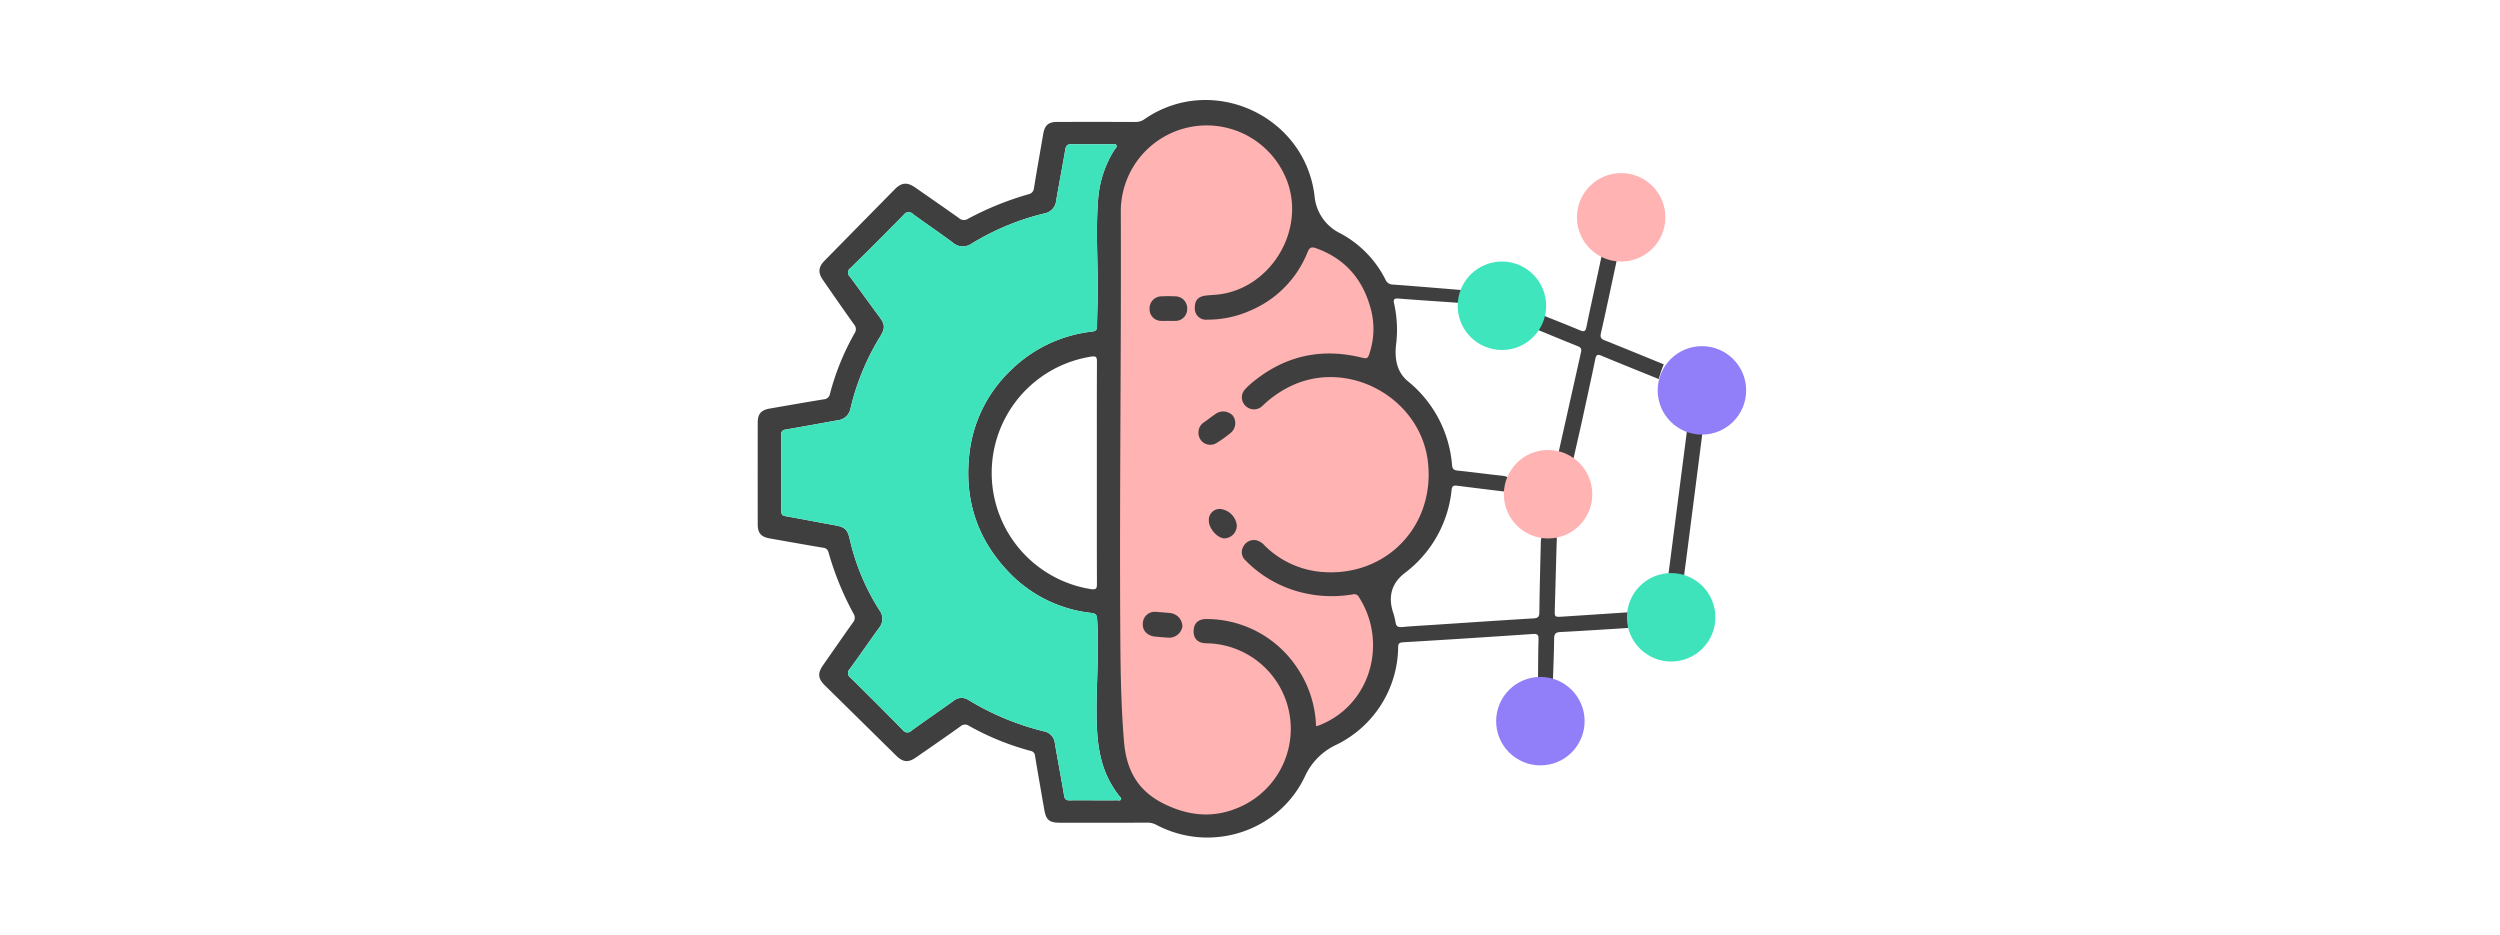 <svg xmlns="http://www.w3.org/2000/svg" width="650" height="243" viewBox="0 0 650 243">
  <g id="Group_137559" data-name="Group 137559" transform="translate(-15899 -20087)">
    <g id="Group_137553" data-name="Group 137553" transform="translate(5364 -492)" opacity="0">
      <rect id="Rectangle_40380" data-name="Rectangle 40380" width="650" height="243" transform="translate(10535 20579)" fill="#fff"/>
    </g>
    <g id="Group_137557" data-name="Group 137557" transform="translate(86 -402)">
      <path id="Path_120517" data-name="Path 120517" d="M16138,20700.961l9.174-8.51,5.178-9.986,10.357-5.549,11.1-12.947v-15.537l-3.7-8.508,9.248-7.4,7.77-15.539v-10.727l-4.438-11.469-8.88-8.508v-14.057l-3.7-14.057-11.466-9.248-6.29-4.809-5.178-15.168-9.174-8.51-12.283-2.217-11.837,5.178-8.139,5.549-3.329,8.508v145.012l3.329,9.986,4.069,5.182a63.664,63.664,0,0,1,8.139,3.328C16123.5,20703.549,16138,20700.961,16138,20700.961Z" fill="#ffb3b3"/>
      <g id="Group_137555" data-name="Group 137555" transform="translate(16010 20515)">
        <g id="Group_137558" data-name="Group 137558">
          <path id="Path_120504" data-name="Path 120504" d="M202.882,151.1c.036-3.591.027-7.184.132-10.774.034-1.157-.157-1.579-1.467-1.489Q184.637,140,167.717,141c-1.289.075-1.181.806-1.2,1.6a28.557,28.557,0,0,1-15.937,24.972,16.756,16.756,0,0,0-8.213,8.107c-6.712,14.526-24.5,20.3-38.7,12.789a4.736,4.736,0,0,0-2.313-.572q-11.408.032-22.816.011c-2.741,0-3.568-.719-4.039-3.451-.8-4.641-1.624-9.279-2.391-13.926a1.373,1.373,0,0,0-1.182-1.306,68.832,68.832,0,0,1-16-6.514,1.756,1.756,0,0,0-2.179.125c-3.829,2.746-7.716,5.412-11.586,8.1-1.994,1.386-3.393,1.261-5.125-.443q-9.265-9.119-18.527-18.241c-1.872-1.845-1.986-3.187-.487-5.337,2.55-3.658,5.091-7.321,7.666-10.962a1.914,1.914,0,0,0,.275-2.316,77.5,77.5,0,0,1-6.545-16,1.525,1.525,0,0,0-1.465-1.229c-4.645-.783-9.282-1.613-13.92-2.434-2.1-.372-3.017-1.4-3.021-3.516q-.026-13.308,0-26.616c0-2.215.9-3.23,3.087-3.609,4.691-.812,9.379-1.646,14.078-2.4a1.72,1.72,0,0,0,1.62-1.46,65.4,65.4,0,0,1,6.392-15.719,1.843,1.843,0,0,0-.146-2.306c-2.741-3.832-5.416-7.711-8.1-11.582-1.306-1.881-1.17-3.347.46-5.006q9.11-9.272,18.23-18.535c1.779-1.807,3.25-1.92,5.373-.438,3.781,2.639,7.577,5.257,11.333,7.93a1.892,1.892,0,0,0,2.315.18A79.524,79.524,0,0,1,70.4,24.509a1.771,1.771,0,0,0,1.439-1.65c.748-4.648,1.588-9.283,2.382-13.924C74.629,6.521,75.553,5.7,77.985,5.7c6.742-.007,13.483-.014,20.225.013a3.924,3.924,0,0,0,2.384-.745c17.4-12.005,41.7-1.041,44.192,20.005a11.916,11.916,0,0,0,6.759,9.729,27.706,27.706,0,0,1,11.689,12.017,2.076,2.076,0,0,0,1.978,1.27c5.961.436,11.917.943,17.875,1.426a4.937,4.937,0,0,0-.605,3.335c-5.255-.365-10.513-.7-15.764-1.115-1.254-.1-1.544.166-1.216,1.439a31.419,31.419,0,0,1,.437,10.866c-.324,3.458.272,6.8,3.063,9.139A31.231,31.231,0,0,1,180.532,94.9c.1,1.118.532,1.37,1.568,1.472,3.678.362,7.339.889,11.015,1.269,1.527.158,2.586.3,2.461,2.394-.115,1.926.18,1.963-1.81,1.725q-5.957-.712-11.908-1.473c-.915-.119-1.314.037-1.442,1.1A30.9,30.9,0,0,1,168.224,123c-3.315,2.56-4.329,5.937-3.1,9.993a17.83,17.83,0,0,1,.72,2.79c.15,1.136.7,1.341,1.745,1.245,2.723-.251,5.456-.388,8.186-.568,8.643-.57,17.285-1.161,25.932-1.68,1.163-.07,1.51-.407,1.524-1.584.067-5.876.225-11.751.368-17.626.051-2.13.072-2.129,2.105-2.257a1.975,1.975,0,0,0,.6-.079c1.372-.548,1.488.183,1.453,1.3-.192,5.925-.327,11.851-.508,17.775-.065,2.139-.1,2.15,2.09,2.008q8.645-.56,17.288-1.139a13.854,13.854,0,0,1-.315,4.1c-5.863.359-11.723.752-17.589,1.052-1.222.062-1.637.44-1.649,1.687-.036,3.744-.2,7.487-.319,11.229-1.283-.267-2.552-.925-3.872-.135m-57.715,11.713c.448-.137.694-.194.926-.286,13.29-5.254,17.809-21.474,10.223-33.3a1.381,1.381,0,0,0-1.623-.694,32.421,32.421,0,0,1-13.115-.466,30.684,30.684,0,0,1-14.739-8.361,2.874,2.874,0,0,1-.492-3.746,3.077,3.077,0,0,1,3.386-1.477,4.35,4.35,0,0,1,2.12,1.4,23.885,23.885,0,0,0,14.6,6.792c16.7,1.495,29.588-11.663,27.834-28.337-1.739-16.526-20.1-27.031-35.229-20.179a28,28,0,0,0-7.741,5.28,3.14,3.14,0,0,1-4.389.166,3.059,3.059,0,0,1-.121-4.482A11.343,11.343,0,0,1,128,73.954q12.868-11.066,29.327-6.908c.982.247,1.342.05,1.634-.854a20.194,20.194,0,0,0,.646-11.077c-1.914-7.994-6.486-13.7-14.362-16.554-1.131-.409-1.732-.347-2.259.961a27.53,27.53,0,0,1-14.91,15.23,27.235,27.235,0,0,1-11.208,2.36,2.888,2.888,0,0,1-3.211-3.063c-.033-2,.905-3.011,3.013-3.222.6-.061,1.211-.114,1.818-.147,14.825-.8,24.82-17.484,18.575-31A22.333,22.333,0,0,0,94.409,29c.14,37.289-.384,74.577-.12,111.866.061,8.66.237,17.308.953,25.953.6,7.231,3.451,12.665,10.149,16.05,6.519,3.295,13.059,3.955,19.76,1.04a22.231,22.231,0,0,0-8.6-42.654c-2.242-.072-3.317-1.345-3.207-3.366.1-1.921,1.3-3.008,3.485-2.939a28.261,28.261,0,0,1,23.218,12.374,28.572,28.572,0,0,1,5.122,15.49M87.259,182.084c2.078,0,4.157.009,6.236-.009.326,0,.775.188.959-.218s-.24-.627-.44-.891a27.6,27.6,0,0,1-2.7-4.214c-2.587-5.111-3.114-10.612-3.194-16.233-.121-8.506.706-17,.143-25.514-.075-1.133-.342-1.491-1.523-1.641A34.791,34.791,0,0,1,65.9,123.391c-8.572-8.592-12.2-19.026-10.886-31.107A35.308,35.308,0,0,1,65.5,70.575a35.861,35.861,0,0,1,21.457-10.37c.967-.121,1.273-.421,1.277-1.382.01-2.733.155-5.465.184-8.2.084-7.994-.535-15.987.044-23.986A28.022,28.022,0,0,1,92.788,12.9c.229-.347.76-.678.453-1.177-.243-.395-.746-.21-1.132-.211-3.495-.012-6.99.035-10.484-.03-1.107-.02-1.479.393-1.655,1.436-.751,4.438-1.612,8.857-2.375,13.292A3.733,3.733,0,0,1,74.524,29.5a65.452,65.452,0,0,0-18.862,7.817,3.977,3.977,0,0,1-5.008-.3c-3.375-2.5-6.851-4.866-10.253-7.332a1.55,1.55,0,0,0-2.433.158Q31.115,36.851,24.11,43.71a1.367,1.367,0,0,0-.2,2.161c2.579,3.445,5.083,6.946,7.646,10.4,1.547,2.087,1.649,3,.28,5.23a63.521,63.521,0,0,0-7.683,18.588,3.806,3.806,0,0,1-3.364,3.188c-4.481.79-8.955,1.629-13.441,2.39-.855.145-1.231.424-1.227,1.337q.04,9.961.005,19.921c0,.8.279,1.138,1.11,1.283,4.283.749,8.548,1.6,12.829,2.36,2.534.452,3.265,1.044,3.85,3.566a58.682,58.682,0,0,0,7.75,18.54,3.682,3.682,0,0,1-.136,4.614c-2.554,3.525-5.011,7.119-7.582,10.631a1.444,1.444,0,0,0,.185,2.288q6.832,6.717,13.543,13.555a1.481,1.481,0,0,0,2.315.2c3.607-2.615,7.285-5.132,10.908-7.725a3.236,3.236,0,0,1,3.829-.287,69.369,69.369,0,0,0,19.838,8.232,3.472,3.472,0,0,1,2.7,3.1c.776,4.534,1.646,9.053,2.4,13.59.165.989.588,1.24,1.5,1.219,2.027-.048,4.055-.015,6.083-.015m.934-85.158c0-9.627-.02-19.254.025-28.881.006-1.228-.261-1.512-1.523-1.314a30.6,30.6,0,0,0-.1,60.44c1.55.244,1.626-.281,1.621-1.516-.038-9.576-.021-19.152-.023-28.729" transform="translate(0 -0.001)" fill="#403f3f"/>
          <path id="Path_120509" data-name="Path 120509" d="M664.687,149.884c.486-1.246,1.795-2.112,1.677-3.636,3.285,1.32,6.585,2.606,9.846,3.981,1.037.438,1.45.391,1.706-.854,1.25-6.093,2.627-12.159,3.9-18.248.239-1.141.589-1.472,1.8-1.1,2.46.765,2.479.686,1.908,3.328-1.271,5.882-2.493,11.776-3.839,17.641-.26,1.133.078,1.492,1.028,1.872,5.12,2.044,10.216,4.146,15.321,6.228a28.5,28.5,0,0,0-1.31,3.821c-4.972-2.017-9.956-4-14.907-6.072-1.064-.444-1.369-.193-1.588.87-1.076,5.2-2.217,10.395-3.344,15.588-.714,3.286-1.825,8.018-2.629,11.668-.668-1.461-1.77-1.116-2.664-1.272s-1.192-.455-.98-1.407c1.857-8.295,4.044-18.05,5.9-26.345.194-.87-.036-1.254-.857-1.581-3.669-1.458-7.312-2.984-10.964-4.485" transform="translate(-462.449 -90.364)" fill="#403f3f"/>
          <path id="Path_120510" data-name="Path 120510" d="M782.124,319.376c-1.408.22-2.645-.691-4.032-.606q2.475-19.164,4.95-38.328a2.443,2.443,0,0,1,1.837.456,3.673,3.673,0,0,0,2.176.136Q785.18,295.7,783.3,310.357c-.386,3.008-.785,6.013-1.179,9.02" transform="translate(-541.35 -195.073)" fill="#403f3f"/>
          <path id="Path_120511" data-name="Path 120511" d="M101.262,208.319c-2.028,0-4.056-.033-6.083.015-.913.022-1.337-.229-1.5-1.219-.755-4.538-1.625-9.056-2.4-13.59a3.472,3.472,0,0,0-2.7-3.1,69.364,69.364,0,0,1-19.838-8.232,3.236,3.236,0,0,0-3.829.287c-3.623,2.592-7.3,5.11-10.908,7.725a1.481,1.481,0,0,1-2.315-.2q-6.718-6.83-13.543-13.555a1.444,1.444,0,0,1-.185-2.288c2.57-3.512,5.028-7.107,7.582-10.631a3.682,3.682,0,0,0,.136-4.614,58.682,58.682,0,0,1-7.75-18.54c-.584-2.522-1.316-3.114-3.849-3.566-4.28-.764-8.546-1.611-12.829-2.36-.831-.145-1.112-.481-1.11-1.283q.023-9.961-.005-19.921c0-.913.372-1.191,1.227-1.337,4.486-.761,8.96-1.6,13.441-2.39a3.806,3.806,0,0,0,3.364-3.188,63.529,63.529,0,0,1,7.683-18.588c1.369-2.228,1.268-3.143-.28-5.229C43,79.053,40.5,75.552,37.918,72.106a1.367,1.367,0,0,1,.2-2.161Q45.1,63.072,51.972,56.078a1.549,1.549,0,0,1,2.432-.158c3.4,2.465,6.877,4.831,10.253,7.332a3.977,3.977,0,0,0,5.008.3,65.442,65.442,0,0,1,18.862-7.817A3.733,3.733,0,0,0,91.6,52.451c.763-4.436,1.624-8.855,2.375-13.292.177-1.043.549-1.456,1.655-1.436,3.494.064,6.989.018,10.484.03.386,0,.889-.183,1.132.211.307.5-.224.829-.453,1.177a28.026,28.026,0,0,0-4.326,13.735c-.579,8,.04,15.991-.044,23.986-.029,2.733-.174,5.465-.184,8.2,0,.961-.31,1.261-1.277,1.382A35.862,35.862,0,0,0,79.5,96.81a35.308,35.308,0,0,0-10.488,21.71c-1.31,12.081,2.315,22.515,10.887,31.107a34.789,34.789,0,0,0,20.841,9.973c1.182.149,1.449.507,1.523,1.641.563,8.51-.263,17.008-.142,25.514.08,5.621.606,11.122,3.194,16.233a27.584,27.584,0,0,0,2.7,4.214c.2.264.618.5.44.891s-.632.215-.959.218c-2.078.018-4.157.009-6.236.009" transform="translate(-14.004 -26.236)" fill="#3ee3bc"/>
          <path id="Path_120513" data-name="Path 120513" d="M376.693,271.546a3.01,3.01,0,0,1,1.257-2.4c1.076-.75,2.1-1.571,3.19-2.306a3.428,3.428,0,0,1,4.514.5,3.3,3.3,0,0,1-.772,4.576,30.753,30.753,0,0,1-3.577,2.538,3.074,3.074,0,0,1-4.612-2.91" transform="translate(-262.08 -185.226)" fill="#403f3f"/>
          <path id="Path_120514" data-name="Path 120514" d="M332.468,437.377c1.412.117,2.574.19,3.73.313a3.542,3.542,0,0,1,3.173,3.493,3.479,3.479,0,0,1-3.692,2.91c-1.11-.063-2.217-.181-3.325-.271-2.079-.169-3.427-1.582-3.271-3.428a3.09,3.09,0,0,1,3.385-3.016" transform="translate(-228.948 -304.299)" fill="#403f3f"/>
          <path id="Path_120515" data-name="Path 120515" d="M339.709,174.055c-.556,0-1.113.02-1.668,0a3.044,3.044,0,0,1-3.17-3.152A3.12,3.12,0,0,1,338,167.668a34.562,34.562,0,0,1,3.488,0A3.121,3.121,0,0,1,344.65,171a3.062,3.062,0,0,1-3.274,3.054c-.555.019-1.112,0-1.668,0" transform="translate(-232.983 -116.622)" fill="#403f3f"/>
          <path id="Path_120516" data-name="Path 120516" d="M388.476,349.462a4.86,4.86,0,0,1,4.328,4.154,3.332,3.332,0,0,1-3.085,3.494c-1.8.088-4.151-2.463-4.167-4.513a2.832,2.832,0,0,1,2.924-3.136" transform="translate(-268.244 -243.134)" fill="#403f3f"/>
        </g>
      </g>
      <g id="Group_137556" data-name="Group 137556">
        <circle id="Ellipse_473" data-name="Ellipse 473" cx="11.5" cy="11.5" r="11.5" transform="translate(16192 20557)" fill="#3ee5bd"/>
        <circle id="Ellipse_478" data-name="Ellipse 478" cx="11.5" cy="11.5" r="11.5" transform="translate(16223 20534)" fill="#ffb3b3"/>
        <circle id="Ellipse_474" data-name="Ellipse 474" cx="11.5" cy="11.5" r="11.5" transform="translate(16244 20579)" fill="#917ef9"/>
        <circle id="Ellipse_477" data-name="Ellipse 477" cx="11.5" cy="11.5" r="11.5" transform="translate(16204 20606)" fill="#ffb3b3"/>
        <circle id="Ellipse_475" data-name="Ellipse 475" cx="11.5" cy="11.5" r="11.5" transform="translate(16236 20638)" fill="#3ee3bc"/>
        <circle id="Ellipse_476" data-name="Ellipse 476" cx="11.5" cy="11.5" r="11.5" transform="translate(16202 20665)" fill="#917ef9"/>
      </g>
    </g>
  </g>
</svg>

